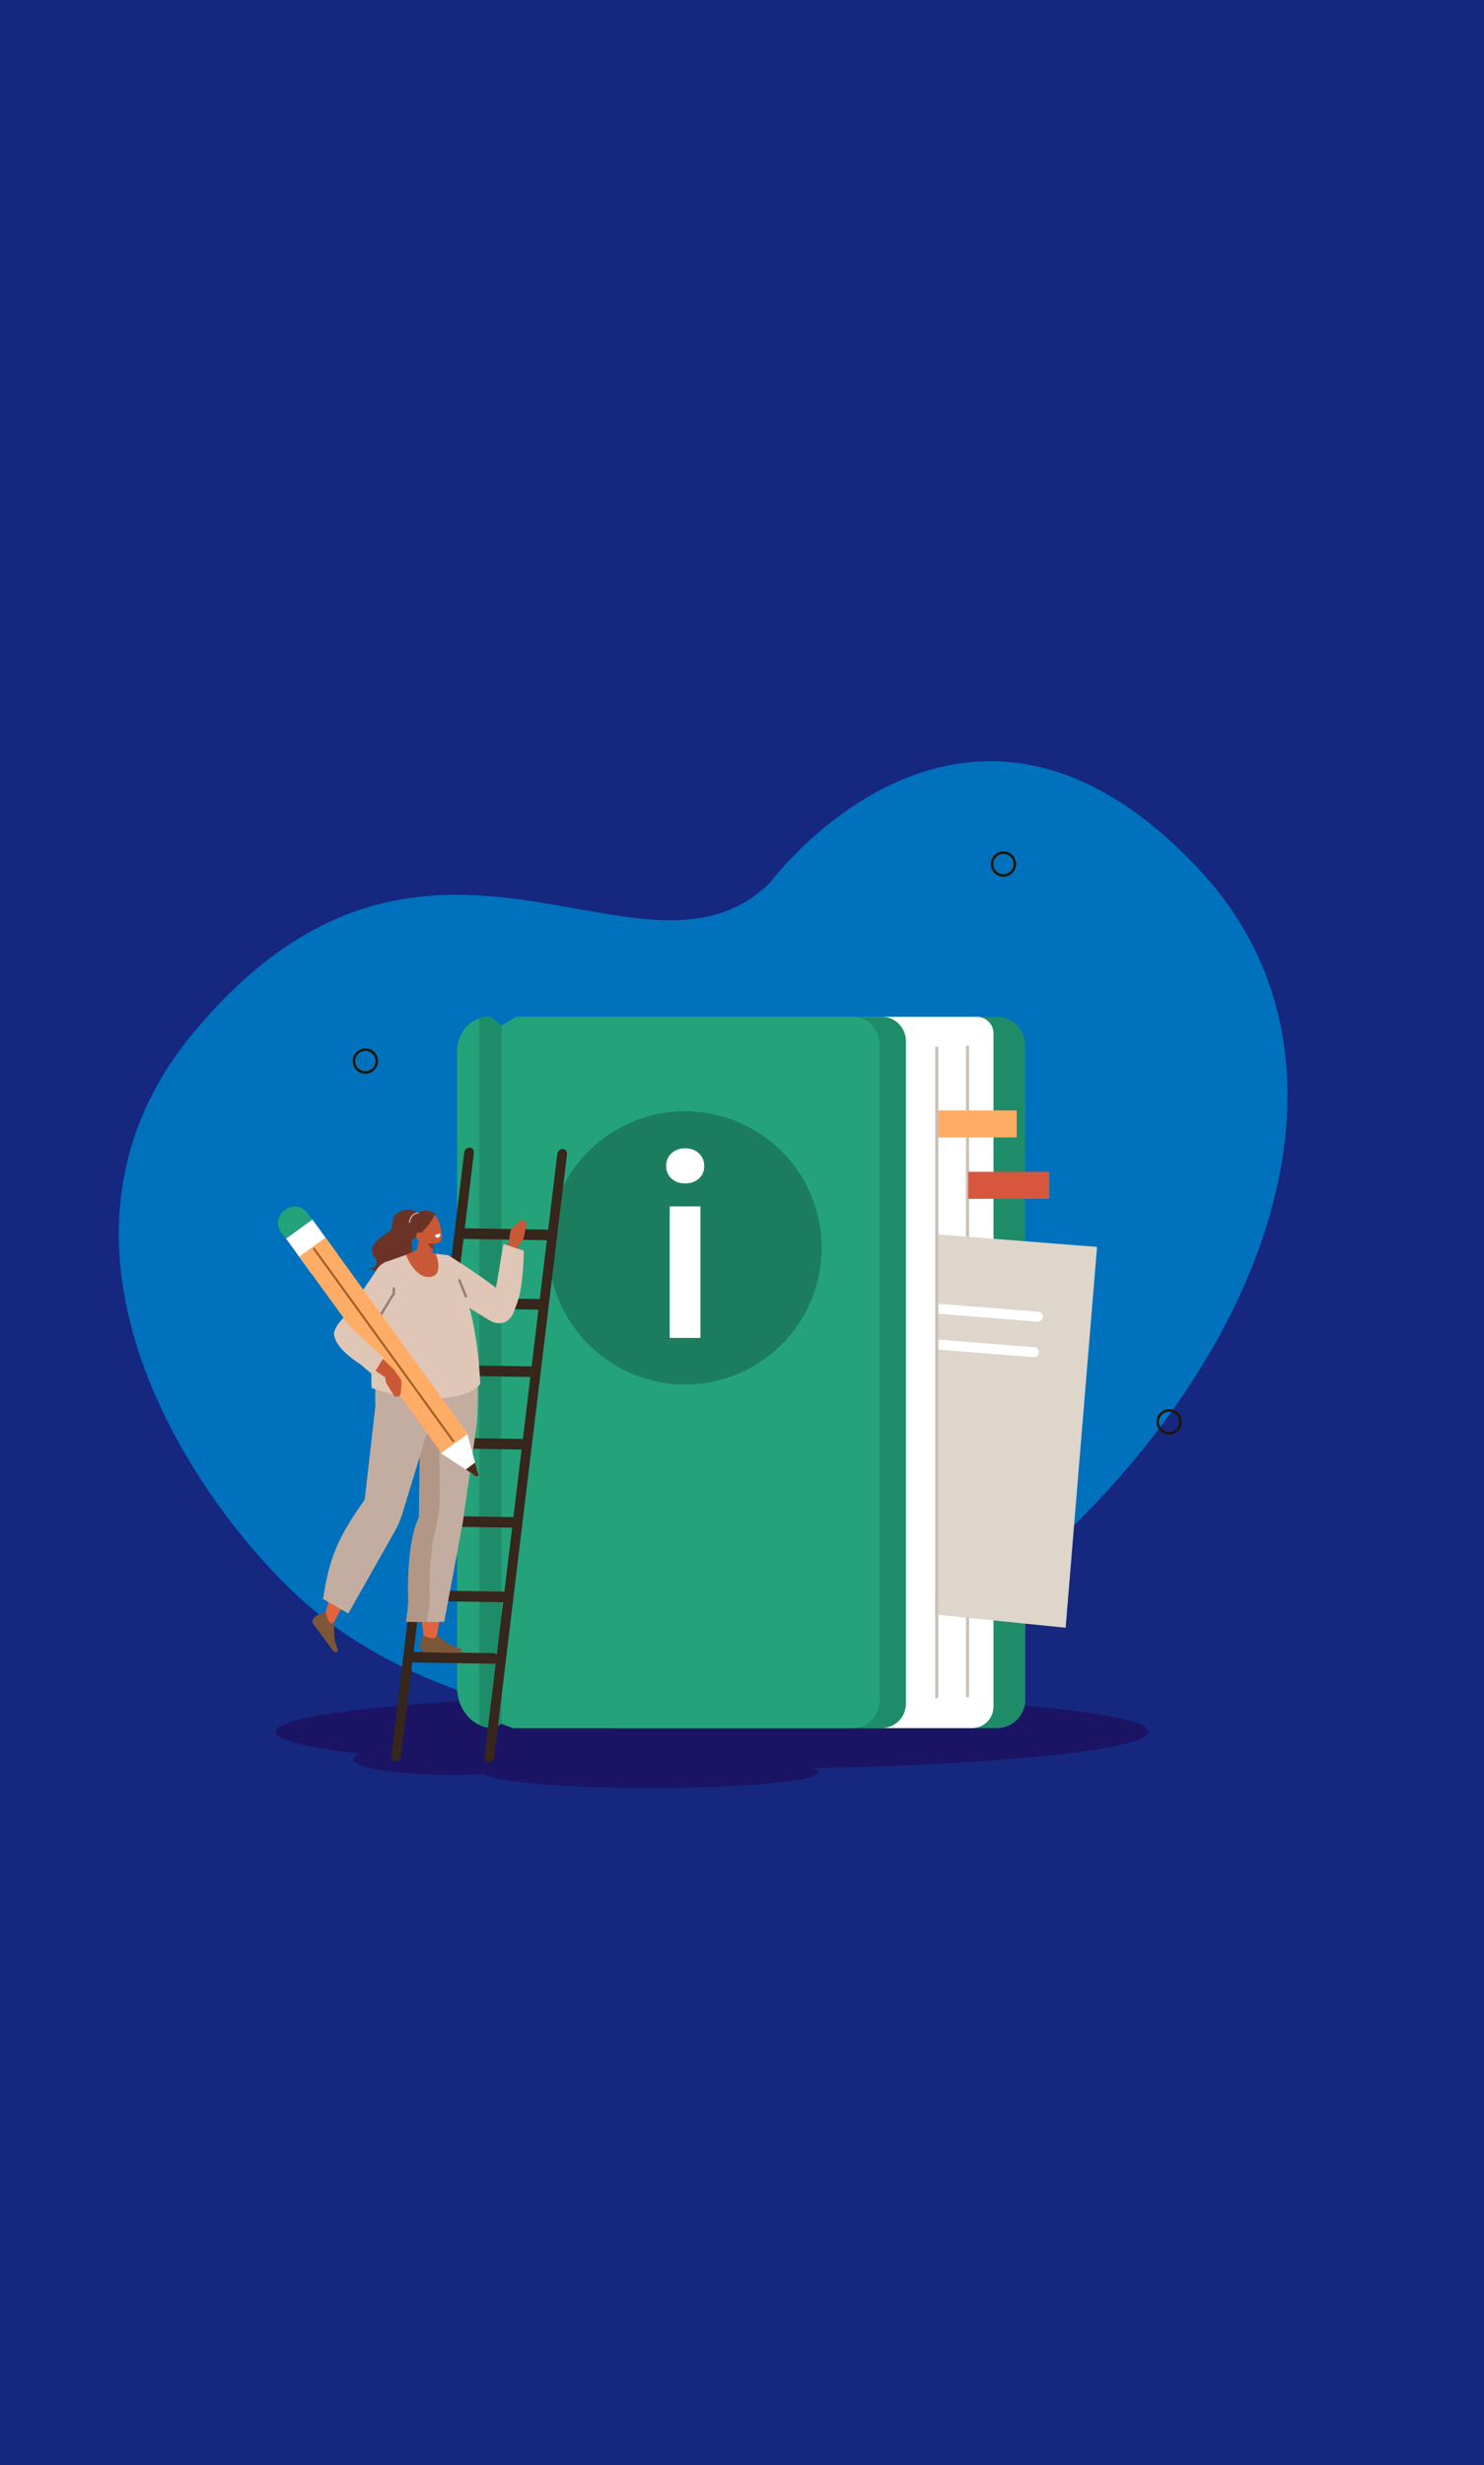 <svg version="1.1" xmlns="http://www.w3.org/2000/svg" xmlns:xlink="http://www.w3.org/1999/xlink" x="0px" y="0px" viewBox="0 0 1847 3067" style="enable-background:new 0 0 1847 3067;" xml:space="preserve">
<style type="text/css">
	.st0{fill:#16277F;}
	.st1{fill:#0071BC;}
	.st2{fill-rule:evenodd;clip-rule:evenodd;fill:#1B1464;}
	
		.st3{fill-rule:evenodd;clip-rule:evenodd;fill:none;stroke:#1F1406;stroke-width:3.061;stroke-linecap:round;stroke-linejoin:round;stroke-miterlimit:10;}
	.st4{fill:#1F8C69;}
	.st5{fill:#FFFFFF;}
	.st6{fill:none;stroke:#C9C1B8;stroke-width:3.851;stroke-linecap:round;stroke-linejoin:round;stroke-miterlimit:10;}
	.st7{fill:#24A37B;}
	.st8{fill:#D6573E;}
	.st9{fill:#FFAC66;}
	.st10{fill-rule:evenodd;clip-rule:evenodd;fill:#DED5CB;}
	.st11{fill-rule:evenodd;clip-rule:evenodd;fill:#FFFFFF;}
	.st12{fill-rule:evenodd;clip-rule:evenodd;fill:#1C7D5E;}
	.st13{fill:#36261B;}
	.st14{fill:#C95836;}
	.st15{fill:#E0C6B6;}
	.st16{fill-rule:evenodd;clip-rule:evenodd;fill:#E0C6B6;}
	.st17{fill-rule:evenodd;clip-rule:evenodd;fill:#6B3328;}
	.st18{fill-rule:evenodd;clip-rule:evenodd;fill:#E3633D;}
	.st19{fill-rule:evenodd;clip-rule:evenodd;fill:#7D5638;}
	.st20{fill-rule:evenodd;clip-rule:evenodd;fill:#C2ADA0;}
	.st21{fill-rule:evenodd;clip-rule:evenodd;fill:#B39786;}
	.st22{fill-rule:evenodd;clip-rule:evenodd;fill:#C95836;}
	.st23{fill-rule:evenodd;clip-rule:evenodd;fill:#873B24;}
	
		.st24{fill-rule:evenodd;clip-rule:evenodd;fill:none;stroke:#967F71;stroke-width:3.029;stroke-linecap:round;stroke-linejoin:round;stroke-miterlimit:10;}
	
		.st25{fill-rule:evenodd;clip-rule:evenodd;fill:none;stroke:#BFAEA4;stroke-width:1.535;stroke-linecap:round;stroke-linejoin:round;stroke-miterlimit:10;}
	.st26{fill-rule:evenodd;clip-rule:evenodd;fill:#24A37B;}
	.st27{fill-rule:evenodd;clip-rule:evenodd;fill:#FFAC66;}
	.st28{fill-rule:evenodd;clip-rule:evenodd;fill:#4A2A1A;}
	
		.st29{fill-rule:evenodd;clip-rule:evenodd;fill:none;stroke:#A36027;stroke-width:2.591;stroke-linecap:round;stroke-linejoin:round;stroke-miterlimit:10;}
	.st30{fill:#1B1464;}
</style>
<g id="background">
	<g>
		<g>
			<rect class="st0" width="1847" height="3067"></rect>
		</g>
	</g>
</g>
<g id="image">
	<path class="st1" d="M378.9,1993.3c-135.3-120.6-359.6-444.4-136.6-710.4c290.6-346.8,556.1-27.7,716.1-184.7
		c0,0,244.2-330.4,536.2-14.1c261.9,283.6,15.6,759-403.9,1000.1C895.5,2196.4,557.7,2152.7,378.9,1993.3z"></path>
	<ellipse class="st2" cx="886.2" cy="2154.5" rx="543.1" ry="46.6"></ellipse>
	<ellipse class="st2" cx="565.7" cy="2188.9" rx="125.7" ry="19.4"></ellipse>
	
		<ellipse transform="matrix(0.16 -0.987 0.987 0.16 -523.915 2922.442)" class="st3" cx="1455.5" cy="1769.1" rx="14.2" ry="14.2"></ellipse>
	<circle class="st3" cx="1248.9" cy="1075" r="14.2"></circle>
	
		<ellipse transform="matrix(8.247987e-02 -0.997 0.997 8.247987e-02 -899.034 1664.065)" class="st3" cx="454.2" cy="1320.3" rx="14.2" ry="14.2"></ellipse>
	<path class="st4" d="M766.7,2150h474c19.6,0,35.4-15.9,35.4-35.4v-814.1c0-19.6-15.9-35.4-35.4-35.4H759.7
		c-23.4,0-42.3,19-42.3,42.3v793.4C717.4,2127.9,739.5,2150,766.7,2150z"></path>
	<path class="st5" d="M1074.1,2150h135.6c14.8,0,26.8-12,26.8-26.8v-837.4c0-11.5-9.3-20.8-20.8-20.8h-141.7V2150z"></path>
	<path class="st4" d="M762.2,2150h335c16.7,0,30.3-13.5,30.3-30.3v-824.5c0-16.7-13.5-30.3-30.3-30.3h-341
		c-20,0-36.2,16.2-36.2,36.2v806.7C720.2,2131.1,739,2150,762.2,2150z"></path>
	<line class="st6" x1="1204.2" y1="1302.5" x2="1204.2" y2="2110"></line>
	<path class="st7" d="M607.7,1265h3.3l13.2,11.1v868.3l-10.1,5.6c-25,0-45.2-22.7-45.2-50.6v-790.9
		C568.8,1284.4,586.2,1265,607.7,1265z"></path>
	<path class="st7" d="M624.2,1276.1l17.9-11.1h420.3c18,0,32.5,16.3,32.5,36.4v812.3c0,20.1-14.6,36.4-32.5,36.4H638.9l-14.7-5.4
		V1276.1z"></path>
	<path class="st4" d="M596.5,1266.8c3.5-1.2,7.3-1.8,11.2-1.8h3.3l13.2,11.1v868.3l-10.1,5.6c-6.2,0-12.2-1.4-17.6-4V1266.8z"></path>
	<rect x="1205.1" y="1457.9" class="st8" width="100.8" height="33.6"></rect>
	<rect x="1164.6" y="1381.5" class="st9" width="100.8" height="33.6"></rect>
	<polygon class="st10" points="1326.3,2025.1 1163.9,2008.7 1166.2,1535.7 1365.4,1551.3"></polygon>
	<path class="st11" d="M1291.1,1644.3l-134.6-10.7c-3.4-0.3-6-3.3-5.7-6.7l0,0c0.3-3.4,3.3-6,6.7-5.7l134.6,10.7
		c3.4,0.3,6,3.3,5.7,6.7v0C1297.6,1642,1294.5,1644.5,1291.1,1644.3z"></path>
	<path class="st11" d="M1286.3,1688.5l-134.6-10.7c-3.4-0.3-6-3.3-5.7-6.7v0c0.3-3.4,3.3-6,6.7-5.7l134.6,10.7
		c3.4,0.3,6,3.3,5.7,6.7v0C1292.7,1686.2,1289.7,1688.7,1286.3,1688.5z"></path>
	<line class="st6" x1="1165.9" y1="1303.7" x2="1165.9" y2="2111.2"></line>
	
		<ellipse transform="matrix(0.707 -0.707 0.707 0.707 -848.036 1057.823)" class="st12" cx="852.9" cy="1552.6" rx="170" ry="170"></ellipse>
	<g>
		<g>
			<path class="st5" d="M852.8,1472.3c-6.9,0-12.6-2-17-6c-4.4-4-6.7-9.2-6.7-15.7c0-6.4,2.2-11.7,6.7-15.8c4.4-4.1,10.1-6.2,17-6.2
				c6.9,0,12.5,2.1,17,6.2c4.4,4.1,6.7,9.4,6.7,15.8c0,6.4-2.2,11.7-6.7,15.7C865.4,1470.3,859.7,1472.3,852.8,1472.3z
				 M833.5,1500.9h38.3v163.6h-38.3V1500.9z"></path>
		</g>
	</g>
	<g>
		<g>
			<path class="st13" d="M492.3,2191L492.3,2191c-3.3-0.1-5.7-3-5.3-6.6l90.7-750.3c0.4-3.6,3.5-6.4,6.8-6.4l0,0
				c3.3,0.1,5.7,3,5.3,6.6l-90.7,750.3C498.7,2188.2,495.6,2191.1,492.3,2191z"></path>
			<path class="st13" d="M608.2,2192.8L608.2,2192.8c-3.3-0.1-5.7-3-5.3-6.6l90.7-750.3c0.4-3.6,3.5-6.4,6.8-6.4l0,0
				c3.3,0.1,5.7,3,5.3,6.6L615,2186.4C614.6,2190,611.5,2192.9,608.2,2192.8z"></path>
			<path class="st13" d="M682.8,1543l-106.8-1.7c-3.4-0.1-6.2-3.1-6.2-6.7l0,0c-0.1-3.6,2.7-6.5,6-6.5l106.8,1.7
				c3.4,0.1,6.2,3.1,6.2,6.7l0,0C688.9,1540.2,686.2,1543.1,682.8,1543z"></path>
			<path class="st13" d="M672.5,1629.4l-106.8-1.7c-3.4-0.1-6.2-3.1-6.2-6.7l0,0c-0.1-3.6,2.7-6.5,6-6.5l106.8,1.7
				c3.4,0.1,6.2,3.1,6.2,6.7l0,0C678.6,1626.6,675.9,1629.5,672.5,1629.4z"></path>
			<path class="st13" d="M664,1713.2l-106.8-1.7c-3.4-0.1-6.2-3.1-6.2-6.7l0,0c-0.1-3.6,2.7-6.5,6-6.5l106.8,1.7
				c3.4,0.1,6.2,3.1,6.2,6.7l0,0C670.1,1710.4,667.4,1713.3,664,1713.2z"></path>
			<path class="st13" d="M653.5,1803.5l-106.8-1.7c-3.4-0.1-6.2-3.1-6.2-6.7l0,0c-0.1-3.6,2.7-6.5,6-6.5l106.8,1.7
				c3.4,0.1,6.2,3.1,6.2,6.7l0,0C659.6,1800.6,656.9,1803.6,653.5,1803.5z"></path>
			<path class="st13" d="M641.8,1900.7L535,1899c-3.4-0.1-6.2-3.1-6.2-6.7l0,0c-0.1-3.6,2.7-6.5,6-6.5l106.8,1.7
				c3.4,0.1,6.2,3.1,6.2,6.7l0,0C647.8,1897.8,645.1,1900.7,641.8,1900.7z"></path>
			<path class="st13" d="M628.4,1993.4l-106.8-1.7c-3.4-0.1-6.2-3.1-6.2-6.7l0,0c-0.1-3.6,2.7-6.5,6-6.5l106.8,1.7
				c3.4,0.1,6.2,3.1,6.2,6.7l0,0C634.5,1990.5,631.8,1993.4,628.4,1993.4z"></path>
			<path class="st13" d="M614.5,2069.9l-106.8-1.7c-3.4-0.1-6.2-3.1-6.2-6.7l0,0c-0.1-3.6,2.7-6.5,6-6.5l106.8,1.7
				c3.4,0.1,6.2,3.1,6.2,6.7l0,0C620.6,2067.1,617.9,2070,614.5,2069.9z"></path>
		</g>
		<path class="st14" d="M633.2,1547.1l1.7-13.3c0.3-2.7,1.6-5.1,3.6-6.9l8.1-7.2c2.8-2.5,7.3-1.5,8.7,2.1l0,0l-3.1,16.6
			c-0.7,3.7-2.9,7.1-6.1,9.8l-5.4,4.4L633.2,1547.1z"></path>
		<path class="st14" d="M615.6,1610.1c5.4-26,8.7-40.9,17.7-65.7l13-3c-2,34.3-3.3,70.1-15.2,90.7
			C606.9,1636.3,615.7,1616.4,615.6,1610.1z"></path>
		<path class="st15" d="M615.6,1610.1c5.4-26,6.2-36.2,11-62.5l25.4,8.4c-1.7,54.1-7.3,61.9-12.8,76.7
			C615,1636.9,615.7,1616.4,615.6,1610.1z"></path>
		<path class="st16" d="M557.8,1561.6c0,0,87.6,54.4,83.2,66l-1.8,5.2c-2.3,6.7-12.1,19.6-29.7,10.1l-39.2-24.3l-0.4-14.7
			L557.8,1561.6z"></path>
		<path class="st17" d="M468.5,1571.5c0.4-2.4-0.5-4.8-2-6.7c-12.4-15.5,11.6-27.9,18.5-33.4c7.2-5.8-2.1-18.4,13.6-24.3
			c15.7-6,21.2,2.1,21.9,1.9c1.1-0.4-1.3,15.5-1.3,15.5s-7.8,2.9-7,18.8c0.8,15.9,5.4,24-3.9,36.9c-9.3,12.9-48.9-1.6-48.9-1.6
			C465.9,1578,468,1574.6,468.5,1571.5z"></path>
		<path class="st18" d="M527.7,2038.8c0,0-16-107.1,4.7-149.5l-11.3-145.3l67.7,4.7l-45.6,291L527.7,2038.8z"></path>
		<path class="st19" d="M543.6,2034.6l13.4,9.8c2.6,2.4,17.1,7.1,17.1,7.1l0,0c1.4,3-1.4,4.6-3.8,5l-42.6-0.9c0,0-9.8-2-1.1-21
			C534.5,2038,541.6,2040.5,543.6,2034.6z"></path>
		<path class="st20" d="M593.5,1771.3l-17.6,123.5l-23,123h-40.8c0,0,0.1-21.5-0.4-28.3s-2.3-71.4,12.8-101.1l-1.2-121L593.5,1771.3
			z"></path>
		<path class="st21" d="M521.3,1887.8l1.7-120.4l23.5,1.3l0.9,88.6c0.2,16.5-2.1,33.1-6.2,49.4c-8,32.2-6.7,77.2-6.3,82.8
			c0.5,6.8-4.1,28.3-4.1,28.3h-25.6c0,0,3.4-21.5,2.8-28.3C507.5,1982.7,506.2,1917.6,521.3,1887.8z"></path>
		<path class="st18" d="M477.6,1903.1l-62.7,116.4c-12.2,4.4-12.9-2.7-9.5-14c14.4-49.1,8.1-79,48.6-122.8L477.6,1903.1z"></path>
		<path class="st20" d="M537.9,1761.5l-37,121.2c-1.5,5.7-5,13.9-7.7,19.1l-59.7,105.6l-31.4-18.1c7.8-50.5,17.3-74.9,51.8-123.6
			l13.4-117.2l32,1.3L537.9,1761.5z"></path>
		<path class="st19" d="M415.5,2019.2l0.5,16.6c-0.3,3.6,4.8,17.9,4.8,17.9l0,0c-1.5,3-4.5,1.7-6.2,0.1l-25.3-34.2
			c0,0-4.4-9,15.9-13.7C407.2,2014,409.6,2021.2,415.5,2019.2z"></path>
		<path class="st20" d="M491.9,1671.9l92.6,7.1c15.1,5.5,9,92.4,9,92.4l-60.9,2.8c-28.3-0.6-61.7,21.6-65.3-25.5
			C463.4,1694.7,491.9,1671.9,491.9,1671.9z"></path>
		<path class="st16" d="M557.8,1561.6l-34-4l-9.3,0.4l-35.4,12.4c-11.9,5.9-17.5,19.8-12.9,32.3l8.7,40.6c-9.2,30.6-14,52-12.4,83.5
			c50.2,18.7,119.3,17.7,135.2-5.3C594.9,1658.4,582.3,1602.2,557.8,1561.6z"></path>
		<path class="st22" d="M540.6,1539.8c0,0-1.8,13.4-3.3,24.5c-0.4,3-2.3,5.5-5.1,6.6c-2.7,1.1-5.9,0.6-8.1-1.3
			c-0.8-0.6-1.5-1.2-2.2-1.8c-3.1-2.6-4.5-6.7-3.6-10.7c2.4-10.2,6.9-28.7,6.9-28.7L540.6,1539.8L540.6,1539.8z"></path>
		<polygon class="st23" points="540.2,1547.1 538.5,1555.1 531.9,1547.1"></polygon>
		<path class="st14" d="M542.4,1559.9c0,0,11.1,27.6-7.8,28.8c-18.9,1.2-29.3-27.5-29.3-27.5l13.8-6.1L542.4,1559.9z"></path>
		<path class="st22" d="M518.4,1525.4c-1.3-3.7,0.7-7.8,4.4-9.1c4-1.3,8.9-3.1,12.9-4.4c3.7-1.3,7.2,1,9,4.5
			c2.1,4.1,4.5,13.4,5.5,20.4c0.5,3.9-1.2,8.3-4.9,9.6c-4,1.3-17.1,1.6-20.6-5.2C521.9,1536,520.3,1530.9,518.4,1525.4L518.4,1525.4
			z"></path>
		<path class="st17" d="M507.3,1543.7c0,0,0.1-20.3,4.9-26.9c6.5-8.9,16.3-14.8,29.4-7.1c0,0-4.6,16.5-29.4,33.4L507.3,1543.7z"></path>
		<path class="st22" d="M519.3,1541.7c2,2.5,5.3,3.2,7.4,1.6c2.1-1.7,2.1-5.1,0.1-7.6c-2-2.5-5.3-3.2-7.4-1.6
			C517.3,1535.7,517.3,1539.1,519.3,1541.7z"></path>
		<path class="st11" d="M547.7,1534.5l-6.5,2.1c0,0,1.5,4.4,4.5,3.1C548.8,1538.3,547.7,1534.5,547.7,1534.5z"></path>
		<path class="st22" d="M450.1,1661.9l38-46.4c9.3-11,6.6-27.7-5.7-35.2h0c-4.9-2.9-11.2-1.4-14.2,3.4l-37.5,60L450.1,1661.9z"></path>
		<path class="st16" d="M472.4,1715.6l-26.2-29.6c0,0-21.8-12.1-23.9-17.6c-2.1-5.6-5.2-15.8,2.3-25.1c7.4-9.3,42.4-60.5,42.4-60.5
			s14.7-16.5,27.5,9.3c9.1,18.2-38.4,66.9-38.4,66.9L472.4,1715.6z"></path>
		<line class="st24" x1="579.8" y1="1612.7" x2="571.8" y2="1592.8"></line>
		<polyline class="st24" points="473.4,1636.6 490.2,1609 490.2,1603"></polyline>
		<path class="st25" d="M520.1,1509.2c0,0-8.6-0.5-10.4,11.6"></path>
		<g>
			<path class="st26" d="M388.2,1517.1l-32.8,23.8l-5.9-8.2c-6.1-8.4-4.2-20.2,4.2-26.4l2.2-1.6c8.4-6.1,20.2-4.2,26.4,4.2
				L388.2,1517.1z"></path>
			
				<rect x="367.5" y="1523.8" transform="matrix(0.81 -0.587 0.587 0.81 -836.145 522.407)" class="st11" width="40.5" height="54.5"></rect>
			
				<rect x="456.5" y="1522.8" transform="matrix(0.81 -0.587 0.587 0.81 -891.271 597.943)" class="st27" width="40.5" height="302"></rect>
			<path class="st11" d="M548.9,1808l39.6,26.2c2.9,1.9,6.6-0.8,5.7-4.1l-12.5-45.8L548.9,1808z"></path>
			<path class="st28" d="M579.7,1828.3l12.3,8.2c1.7,1.1,3.9-0.5,3.3-2.4l-4-14.5L579.7,1828.3z"></path>
			<line class="st29" x1="564.1" y1="1792.9" x2="390.9" y2="1553.7"></line>
		</g>
		<path class="st22" d="M424.7,1643c-8.3,10.1-9.4,23.1,1.1,34l60.9,41.6l3.3-15l-40.2-38.3L424.7,1643z"></path>
		<path class="st14" d="M490,1703.6l7.8,10.9c1.6,2.2,2.3,4.9,2,7.5l-1,10.8c-0.3,3.8-4.3,6-7.8,4.4l0,0l-9-14.3
			c-2-3.2-2.8-7.2-2.2-11.3l0.9-6.9L490,1703.6z"></path>
		<path class="st16" d="M425.9,1641.2c0,0-11.8,11.9-10,20.1c1.8,8.2,6.9,19.1,33.5,36.7l14.7,12.6l13.3-21.2L425.9,1641.2z"></path>
	</g>
	<ellipse class="st30" cx="809.9" cy="2205" rx="209" ry="19.5"></ellipse>
</g>
</svg>
